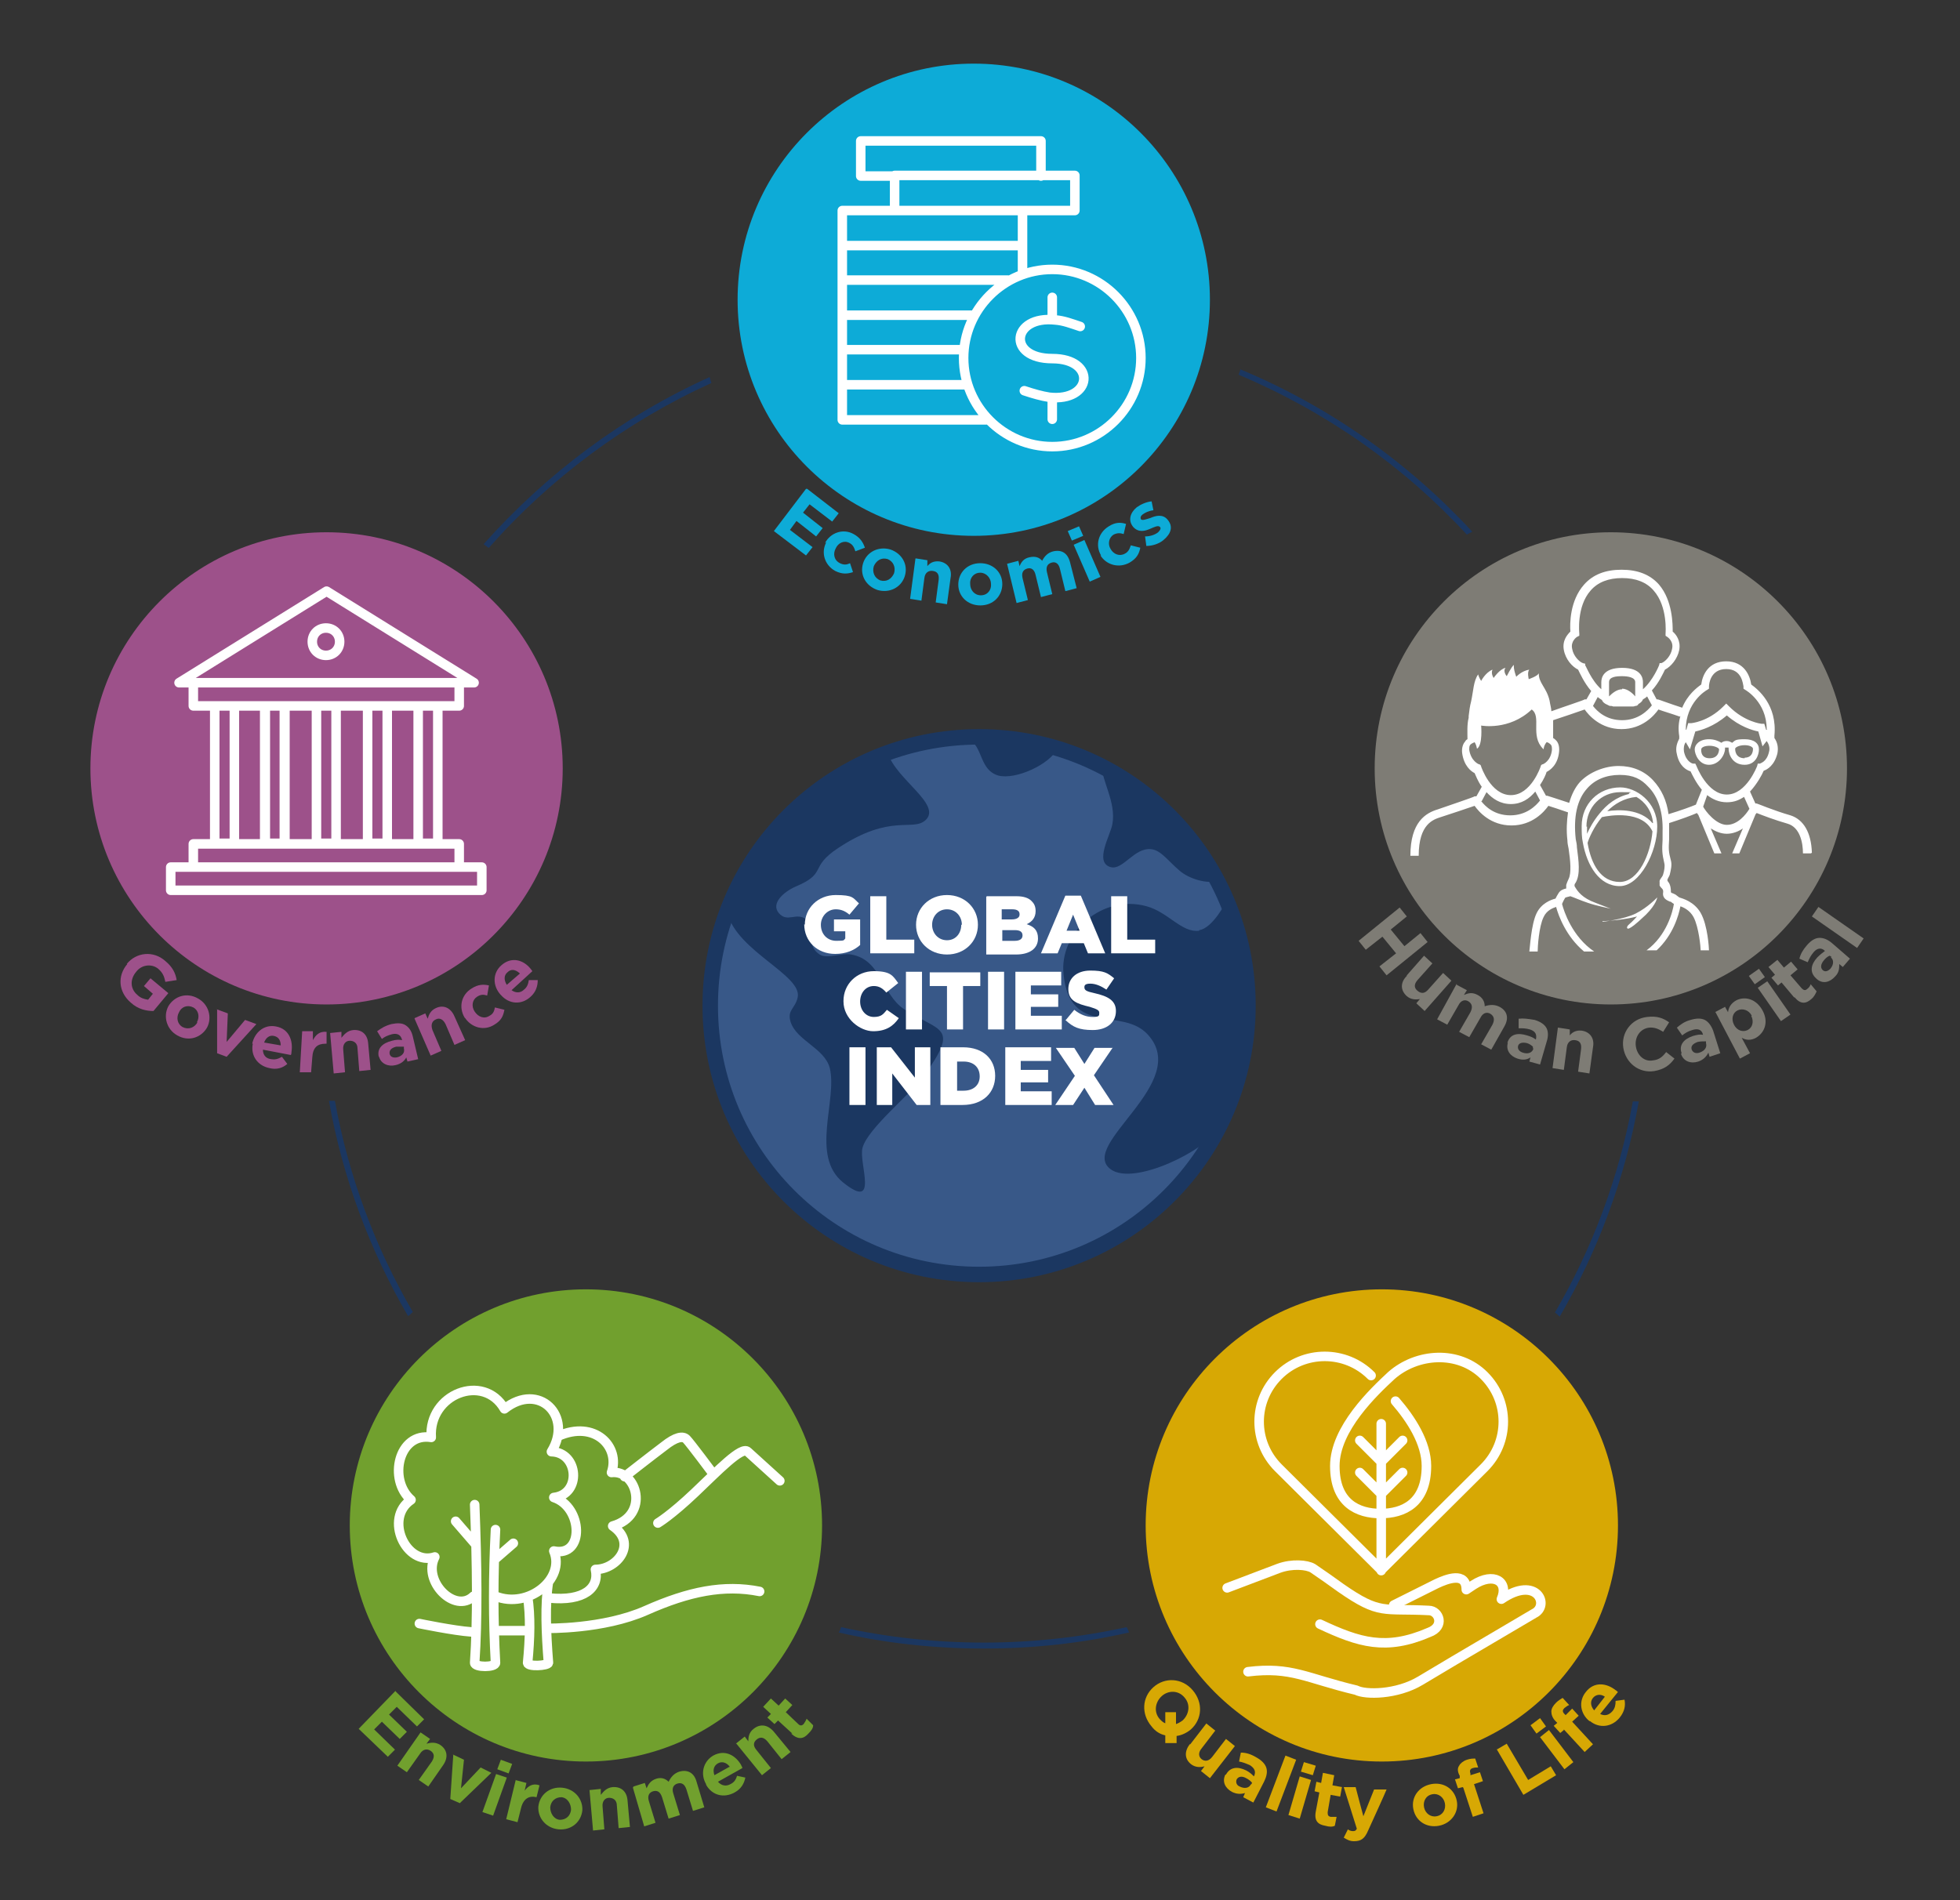 <?xml version="1.0" encoding="UTF-8"?>
<svg id="Layer_1" data-name="Layer 1" xmlns="http://www.w3.org/2000/svg" version="1.1" viewBox="0 0 329.5 319.5">
  <rect x="0" y="0" width="329.5" height="319.5" fill="#333333" stroke="none"/>
  <defs>
    <style>
      .cls-1 {
        fill: #9d518a;
      }

      .cls-1, .cls-2, .cls-3, .cls-4, .cls-5, .cls-6, .cls-7, .cls-8 {
        stroke-width: 0px;
      }

      .cls-2 {
        fill: #0dabd7;
      }

      .cls-3 {
        fill: #71a02e;
      }

      .cls-4 {
        fill: #d7a804;
      }

      .cls-5 {
        fill: #385888;
      }

      .cls-9 {
        stroke: #fff;
        stroke-linecap: round;
        stroke-linejoin: round;
        stroke-width: 1.6px;
      }

      .cls-9, .cls-10 {
        fill: none;
      }

      .cls-10 {
        stroke: #1b3761;
        stroke-miterlimit: 10;
        stroke-width: 2.6px;
      }

      .cls-6 {
        fill: #1b3761;
      }

      .cls-7 {
        fill: #7e7c75;
      }

      .cls-8 {
        fill: #fff;
      }
    </style>
  </defs>
  <path class="cls-5" d="M209.8,169.1c0,24.9-20.2,45.2-45.2,45.2s-45.2-20.2-45.2-45.2,20.2-45.2,45.2-45.2,45.2,20.2,45.2,45.2"/>
  <path class="cls-10" d="M209.8,169.1c0,24.9-20.2,45.2-45.2,45.2s-45.2-20.2-45.2-45.2,20.2-45.2,45.2-45.2,45.2,20.2,45.2,45.2Z"/>
  <path class="cls-6" d="M164.8,123.9c-1,0-2,0-3,.1,3.7.5,2.4,5.3,6,6.4,2.9.8,8.8-1.9,10-4.6-4.1-1.2-8.5-1.9-13-1.9"/>
  <path class="cls-6" d="M185.3,128.9c-.2,2.2,2.4,6,1.7,9.7-.3,1.8-3.1,6.4-.3,7.2,2.1.6,4-3.4,6.9-3,1.6.2,2.8,2,4.7,3.6,1.6,1.4,4.7,2.3,6.5,1.7-4.2-8.3-11.1-15.1-19.5-19.3"/>
  <path class="cls-6" d="M201.6,156.5c-2.9.4-5.2-3.1-8.8-4.1-7.4-2.1-14.8,4.3-14,11.5,1.1,10.4,9.8,5.4,14.1,10,7.6,8.1-11.7,18.6-6.2,22.7,3.9,2.9,16-3.2,18-6.7,3.2-6.2,5.1-13.3,5.1-20.8s-1.3-12.2-3.6-17.6h0s-2.3,4.6-4.6,4.9"/>
  <path class="cls-6" d="M122.3,153.6h0c1.7,6.4,12.6,10.4,11.8,14.1-.4,1.9-1.8,2.1-1.2,4.1,1,3.2,5.7,4.4,6.6,7.8,1.3,5.4-3.3,14.7,2.2,19.2,6.2,5,2.6-3.3,3.3-5.8.9-3.3,8.1-9,10.4-12.2,6-8.4,2.6-7.2-3.4-11.1-3.8-2.5-3.8-8.3-8.9-9.2-1.6-.3-4.1.8-5.3,0-2.6-1.7-.5-4.5-2.1-5.8-1.8-1.5-3.3.6-4.8-1.2-1.3-1.6.8-3.5,2.8-4.4,5.5-2.3,2.2-3.2,7.2-6.5,8.9-5.9,12.5-2.7,14.7-4.7,2.8-2.6-5-6.9-6.3-11.2-12.5,4.5-22.5,14.4-27.1,27"/>
  <g>
    <path class="cls-8" d="M135.3,155.5h0c0-2.8,2.2-5,5.2-5s2.9.5,3.9,1.4l-1.6,1.9c-.7-.6-1.4-.9-2.3-.9-1.4,0-2.5,1.2-2.5,2.6h0c0,1.6,1.1,2.7,2.6,2.7s1.2-.1,1.5-.4v-1.2h-1.9v-2h4.4v4.3c-1,.9-2.4,1.5-4.2,1.5-3,0-5.2-2.1-5.2-5Z"/>
    <path class="cls-8" d="M146.3,150.7h2.7v7.3h4.7v2.3h-7.4v-9.7Z"/>
    <path class="cls-8" d="M154,155.5h0c0-2.8,2.2-5,5.2-5s5.2,2.2,5.2,5h0c0,2.8-2.2,5-5.2,5s-5.2-2.2-5.2-5ZM161.7,155.5h0c0-1.4-1-2.6-2.5-2.6s-2.5,1.2-2.5,2.6h0c0,1.4,1,2.6,2.5,2.6s2.4-1.2,2.4-2.6Z"/>
    <path class="cls-8" d="M165.9,150.7h5c1.2,0,2.1.3,2.6.9.4.4.6.9.6,1.6h0c0,1.1-.6,1.8-1.5,2.2,1.2.4,1.9,1,1.9,2.4h0c0,1.7-1.4,2.7-3.7,2.7h-5v-9.7ZM171.4,153.7c0-.5-.4-.8-1.2-.8h-1.8v1.7h1.7c.8,0,1.3-.3,1.3-.8h0ZM170.5,156.4h-2v1.8h2.1c.8,0,1.3-.3,1.3-.9h0c0-.6-.4-.9-1.3-.9Z"/>
    <path class="cls-8" d="M179.1,150.6h2.6l4.1,9.7h-2.9l-.7-1.7h-3.7l-.7,1.7h-2.8l4.1-9.7ZM181.5,156.5l-1.1-2.7-1.1,2.7h2.2Z"/>
    <path class="cls-8" d="M186.8,150.7h2.7v7.3h4.7v2.3h-7.4v-9.7Z"/>
  </g>
  <g>
    <path class="cls-8" d="M141.8,168.3h0c0-2.8,2.2-5,5.1-5s3.2.8,4.1,2l-2,1.6c-.6-.7-1.2-1.1-2.1-1.1-1.4,0-2.3,1.2-2.3,2.6h0c0,1.5,1,2.6,2.3,2.6s1.6-.5,2.2-1.2l2,1.4c-.9,1.3-2.1,2.2-4.3,2.2s-5-2.1-5-5Z"/>
    <path class="cls-8" d="M152.3,163.4h2.7v9.7h-2.7v-9.7Z"/>
    <path class="cls-8" d="M159.2,165.8h-2.9v-2.3h8.5v2.3h-2.9v7.3h-2.7v-7.3Z"/>
    <path class="cls-8" d="M166.1,163.4h2.7v9.7h-2.7v-9.7Z"/>
    <path class="cls-8" d="M170.6,163.4h7.8v2.3h-5.1v1.5h4.6v2.1h-4.6v1.5h5.2v2.3h-7.8v-9.7Z"/>
    <path class="cls-8" d="M179.1,171.6l1.5-1.8c1,.8,2,1.2,3.1,1.2s1.1-.2,1.1-.7h0c0-.4-.3-.6-1.6-1-2.1-.5-3.6-1-3.6-3h0c0-1.8,1.4-3.1,3.7-3.1s2.9.4,4,1.3l-1.3,1.9c-.9-.6-1.8-1-2.7-1s-1,.3-1,.6h0c0,.5.3.7,1.7,1,2.2.5,3.6,1.2,3.6,3h0c0,2-1.6,3.2-3.9,3.2s-3.3-.5-4.5-1.6Z"/>
  </g>
  <g>
    <path class="cls-8" d="M142.8,176.1h2.7v9.7h-2.7v-9.7Z"/>
    <path class="cls-8" d="M147.3,176.1h2.5l4,5.1v-5.1h2.6v9.7h-2.3l-4.1-5.3v5.3h-2.6v-9.7Z"/>
    <path class="cls-8" d="M158.2,176.1h3.7c3.4,0,5.4,2,5.4,4.8h0c0,2.8-2,4.9-5.5,4.9h-3.7v-9.7ZM160.9,178.5v4.9h1.1c1.6,0,2.7-.9,2.7-2.4h0c0-1.6-1.1-2.5-2.7-2.5h-1.1Z"/>
    <path class="cls-8" d="M168.9,176.1h7.8v2.3h-5.1v1.5h4.6v2.1h-4.6v1.5h5.2v2.3h-7.8v-9.7Z"/>
    <path class="cls-8" d="M187.1,176.1l-3.2,4.7,3.3,5h-3.1l-1.8-2.9-1.9,2.9h-3l3.3-4.9-3.2-4.7h3.1l1.7,2.7,1.7-2.7h3Z"/>
  </g>
  <path class="cls-3" d="M98.5,296.2c21.9,0,39.7-17.8,39.7-39.7s-17.8-39.7-39.7-39.7-39.7,17.8-39.7,39.7,17.8,39.7,39.7,39.7"/>
  <path class="cls-9" d="M91.9,273.8s9.5.2,16.7-3c7.2-3.2,13.1-4.4,19.1-3.2M83.2,274.2h5.4M70.5,273s5.8,1.2,8.7,1.4M131.1,249s-4.4-4-5.4-4.9c-1-1-5,3.2-8.9,6.9-4,3.8-6.2,5.1-6.2,5.1M105,248.3s4.6-3.6,6.6-5.1c2-1.6,3.2-1.8,3.8-1.2.6.6,4.4,5.7,4.4,5.7M93.8,241.5c6.2-2.8,10.5,1.8,9,6.1,4.3-.5,6.5,7.2.2,9,4.2,2.9.8,7.3-2.9,7.3.7,3.1-1.9,5.4-7.8,4.8M83.3,268.4c5.5,2.2,11.8-2.9,9.8-7.6,5.2,1.1,4.9-7.4,0-9,4.7-.5,4.2-7.6-.4-7.7,3.7-6-2.1-11.8-7.9-7.2-3.5-6.1-12.8-2.5-12.3,4.8-5.5-.9-7.3,7.1-3.4,10.5-4.6,3.1-.8,11.2,4,9.6-2.1,4.1,3.4,9.6,6.5,6.6M83.3,262.1l3-2.6M79.8,259.5l-3.2-3.7M88.7,268.5c.5,3.2.4,7,0,11.1,0,.7,3.4.5,3.5,0-.4-5.1-.6-9.8,0-13.6M79.8,253c.4,10.1.5,19.3,0,26.6,0,.8,3.5.8,3.5,0-.4-7.2-.4-14.7,0-22.4"/>
  <path class="cls-3" d="M66.5,284.4l4.8,4.7-1.2,1.2-3.4-3.3-1.3,1.3,3,2.9-1.2,1.2-3-2.9-1.3,1.3,3.5,3.4-1.2,1.2-4.9-4.7,6.2-6.4Z"/>
  <path class="cls-3" d="M70.7,291.3l1.6,1.1-.6.8c.7-.2,1.5-.3,2.3.2,1.2.8,1.4,2.1.5,3.4l-2.5,3.6-1.6-1.1,2.2-3.1c.5-.8.4-1.4-.2-1.8-.6-.4-1.3-.3-1.8.5l-2.2,3.1-1.6-1.1,3.9-5.6Z"/>
  <path class="cls-3" d="M76.1,295l1.9.9-.5,4.8,3.3-3.5,1.8.9-5.3,5.1-1.6-.7.5-7.4Z"/>
  <path class="cls-3" d="M83.4,298.3l1.8.6-2.3,6.4-1.8-.6,2.3-6.4ZM84.2,295.9l1.9.7-.6,1.6-1.9-.7.6-1.6Z"/>
  <path class="cls-3" d="M86.6,299.3l1.9.5-.3,1.3c.6-.8,1.4-1.3,2.5-.9l-.5,2h0c-1.2-.3-2.2.2-2.6,1.8l-.6,2.4-1.9-.5,1.6-6.6Z"/>
  <path class="cls-3" d="M90.5,303.8h0c.2-2,1.9-3.4,4-3.2,2.1.2,3.5,1.9,3.4,3.8h0c-.2,2-1.9,3.4-4,3.2-2.1-.2-3.5-1.9-3.4-3.8ZM96,304.3h0c0-1-.6-2-1.6-2.1-1.1,0-1.8.7-1.9,1.7h0c0,1,.6,2,1.6,2.1,1.1,0,1.8-.7,1.9-1.7Z"/>
  <path class="cls-3" d="M99.1,301l1.9-.2v1c.5-.6,1-1.2,2-1.3,1.5-.1,2.4.8,2.5,2.3l.4,4.4-1.9.2-.3-3.8c0-.9-.6-1.3-1.3-1.3-.7,0-1.2.6-1.1,1.5l.3,3.8-1.9.2-.6-6.8Z"/>
  <path class="cls-3" d="M106.5,300.4l1.9-.6.3.9c.3-.7.7-1.3,1.6-1.6.9-.3,1.6,0,2.1.5.4-.8.9-1.4,1.8-1.7,1.4-.4,2.5.2,2.9,1.7l1.3,4.3-1.9.6-1.1-3.6c-.3-.9-.8-1.2-1.5-1s-1,.8-.7,1.7l1.1,3.6-1.9.6-1.1-3.6c-.3-.9-.8-1.2-1.5-1s-1,.8-.7,1.7l1.1,3.6-1.9.6-1.9-6.5Z"/>
  <path class="cls-3" d="M118.7,300h0c-1-1.7-.5-3.8,1.2-4.8,2-1.1,3.8,0,4.7,1.6,0,.1.2.3.2.5l-4.1,2.3c.6.7,1.4.8,2.1.4.6-.3.9-.7,1.1-1.4l1.4.3c-.2,1-.7,1.9-1.8,2.5-1.8,1-3.8.5-4.8-1.3ZM122.7,297.1c-.5-.7-1.3-1-2-.6-.7.4-.9,1.1-.6,2l2.5-1.4Z"/>
  <path class="cls-3" d="M123.7,293.2l1.5-1.2.6.8c0-.7.1-1.5.9-2.1,1.1-.9,2.4-.7,3.4.5l2.8,3.4-1.5,1.2-2.4-3c-.6-.7-1.2-.8-1.8-.3s-.6,1.1,0,1.8l2.4,3-1.5,1.2-4.3-5.3Z"/>
  <path class="cls-3" d="M133.2,291.5l-2.4-2.2-.6.6-1.2-1.1.6-.6-1.3-1.2,1.3-1.4,1.3,1.2,1.1-1.2,1.2,1.1-1.1,1.2,2.1,2c.3.3.6.3.9,0,.2-.3.4-.6.5-.9l1.1,1.1c0,.5-.3.9-.8,1.4-.8.9-1.7,1.1-2.9,0Z"/>
  <path class="cls-4" d="M232.3,296.2c21.9,0,39.7-17.8,39.7-39.7s-17.8-39.7-39.7-39.7-39.7,17.8-39.7,39.7,17.8,39.7,39.7,39.7"/>
  <path class="cls-9" d="M234.3,269.9l7.2-3.6c1.7-.8,5-2.1,5,1l1.2-.8c3.4-2.2,6-.6,4.7,2.4,6-4.1,8.2,1.1,5.5,2.4l-13.4,7.9-5.7,3.4c-4,2.4-9.3,2.4-10.8,1.6-8.4-2-10.9-4-18.2-3.1"/>
  <path class="cls-9" d="M206.3,267l8.7-3.3c2.2-.8,4.7-.6,5.7,0,1.6,1.1,3.2,2.2,4.7,3.3,6.6,4.6,7.1,3.4,14.8,3.8,1.7,0,2.8,2.7,0,3.7-7.2,3.1-11.7,1.7-18.3-1.4"/>
  <path class="cls-9" d="M232.2,239.4v24.7M234.6,235.6c2.6,3,5.2,7,5.2,10.9,0,6.3-3.9,8-7.7,8M232.2,264l17.3-17.2c4.3-4.3,4.3-11.2,0-15.5-4.3-4.3-11.3-3.8-15.6,0-2.9,2.7-9.5,8.9-9.5,15.2s3.9,8,7.7,8M230.5,231.3c-4.3-4.3-11.3-4.3-15.6,0-4.3,4.3-4.3,11.2,0,15.5l17.3,17.2M235.8,247.6l-3.6,3.6-3.6-3.6M235.8,242.2l-3.6,3.6-3.6-3.6"/>
  <path class="cls-4" d="M195.9,293.1v-1.3c-.9-.2-1.7-.7-2.3-1.5-1.8-2.1-1.6-4.9.3-6.6h0c1.9-1.7,4.8-1.6,6.6.5,1.8,2.1,1.6,4.9-.3,6.6h0c-.7.6-1.6,1-2.4,1.1v1.2s-1.8,0-1.8,0ZM195.9,289.8v-1.9s1.8,0,1.8,0v2c.3-.1.7-.3,1.1-.6h0c1.1-1,1.4-2.7.3-3.9-1-1.2-2.7-1.2-3.8-.2h0c-1.1,1-1.4,2.7-.3,3.9.3.3.6.6,1,.7Z"/>
  <path class="cls-4" d="M200.1,293.3l2.7-3.5,1.5,1.2-2.3,3c-.6.7-.5,1.4,0,1.8s1.2.4,1.8-.4l2.3-3,1.5,1.2-4.2,5.4-1.5-1.2.6-.8c-.7.2-1.5.2-2.2-.3-1.2-.9-1.2-2.2-.3-3.4Z"/>
  <path class="cls-4" d="M206.1,298.4h0c.7-1.3,2-1.4,3.4-.7.6.3,1,.7,1.3,1h0c.4-.8.1-1.4-.7-1.9-.7-.3-1.2-.5-1.8-.6l.3-1.5c.8,0,1.6.2,2.6.8.9.5,1.5,1.1,1.7,1.8.2.7,0,1.5-.4,2.3l-1.8,3.5-1.7-.9.3-.7c-.7.2-1.4.2-2.2-.2-1.1-.6-1.7-1.7-1.1-2.9ZM210.3,300.1l.2-.3c-.2-.3-.6-.6-1-.8-.7-.4-1.3-.3-1.6.2h0c-.2.5,0,1,.5,1.2.8.4,1.6.3,1.9-.4Z"/>
  <path class="cls-4" d="M216.1,295.2l1.8.7-3.3,8.7-1.8-.7,3.3-8.7Z"/>
  <path class="cls-4" d="M218.5,298.7l1.9.6-1.9,6.5-1.9-.6,1.9-6.5ZM219.2,296.3l2,.6-.5,1.6-2-.6.5-1.6Z"/>
  <path class="cls-4" d="M221.2,304.6l.6-3.2-.8-.2.3-1.6.8.2.3-1.7,1.9.4-.3,1.7,1.6.3-.3,1.6-1.6-.3-.5,2.9c0,.4,0,.7.5.8.3,0,.7,0,1,0l-.3,1.5c-.4.2-.9.2-1.6,0-1.2-.2-1.9-.8-1.6-2.4Z"/>
  <path class="cls-4" d="M231.1,300.9h2c0,.1-3.1,6.9-3.1,6.9-.6,1.4-1.2,1.8-2.4,1.8-.7,0-1.2-.3-1.7-.6l.7-1.4c.2.2.6.3.8.3.3,0,.5,0,.7-.4l-2.2-7h2c0,.1,1.3,4.9,1.3,4.9l1.8-4.5Z"/>
  <path class="cls-4" d="M237.6,304.2h0c-.4-2,.9-3.8,3-4.2,2.1-.4,3.9.8,4.3,2.8h0c.4,1.9-.9,3.8-3,4.2-2.1.4-3.9-.8-4.3-2.8ZM242.9,303.2h0c-.2-1-1.1-1.7-2.1-1.5-1.1.2-1.6,1.2-1.4,2.2h0c.2,1,1.1,1.7,2.1,1.5,1.1-.2,1.6-1.2,1.4-2.2Z"/>
  <path class="cls-4" d="M245.9,300.5l-.8.2-.5-1.5.8-.2v-.4c-.4-.7-.4-1.3-.1-1.7.2-.4.7-.8,1.3-1,.6-.2,1-.2,1.4-.2l.5,1.5c-.3,0-.6,0-.9.1-.4.1-.6.4-.4.9v.3c0,0,1.6-.5,1.6-.5l.5,1.5-1.5.5,1.6,4.9-1.8.6-1.6-4.9Z"/>
  <path class="cls-4" d="M251.6,294.2l1.7-1,3.6,6.1,3.8-2.3.9,1.5-5.5,3.3-4.5-7.7Z"/>
  <path class="cls-4" d="M257.3,290.1l1.6-1.2,1,1.4-1.6,1.2-1-1.4ZM258.9,292.1l1.5-1.2,4.1,5.4-1.5,1.2-4.1-5.4Z"/>
  <path class="cls-4" d="M262.9,290.9l-.6.5-1.1-1.2.6-.5-.3-.3c-.5-.5-.7-1.1-.7-1.6,0-.5.3-1,.8-1.5.4-.4.8-.6,1.1-.8l1.1,1.2c-.3.1-.5.3-.8.5-.3.3-.4.6,0,1l.2.2,1.1-1.1,1.1,1.2-1.1,1,3.5,3.8-1.4,1.3-3.5-3.8Z"/>
  <path class="cls-4" d="M267.2,289.4h0c-1.5-1.2-1.9-3.3-.6-4.9,1.4-1.8,3.5-1.5,5-.3.1,0,.2.2.4.3l-3,3.7c.8.4,1.5.2,2.1-.5.4-.5.5-1,.5-1.7l1.5-.2c.2,1,0,2-.8,3-1.3,1.6-3.4,1.9-5,.6ZM269.8,285.3c-.7-.5-1.5-.4-2,.2-.5.6-.4,1.4.2,2.1l1.8-2.3Z"/>
  <path class="cls-7" d="M270.8,168.9c21.9,0,39.7-17.8,39.7-39.7s-17.8-39.7-39.7-39.7-39.7,17.8-39.7,39.7,17.8,39.7,39.7,39.7"/>
  <path class="cls-8" d="M269.4,154.9c3.8-.2,5.8-.8,5.8-.8,0,0-.7.8-1.3,1.3-.6.5-.4.9,0,.7.4-.2.9-.5,2.8-2.3,1.8-1.8,1.9-2.9,1.9-2.9,0,0-1.6,1.7-3.6,2.7-2,1-5.6,1.4-5.6,1.4M266.7,139c0-3.3,2.5-5.8,5.7-5.8s1,0,1.5.3c-2.2.5-3.8,1.8-5,3.3,0,0,0,0,0,0h0c-1,1.2-1.7,2.5-2.1,3.4,0-.4,0-.8,0-1.2M266.9,141.7c.2-.7,1-2.6,2.4-4.3,1.3-.3,6.8-1.2,8.5,2.4-.3,3.7-2.3,8.5-5.5,8.5s-4.8-3-5.4-6.5M277.8,138.4c-2-2.4-5.7-2.3-7.6-2,1.2-1.2,2.8-2.2,4.9-2.4h0c1.4.8,2.6,2.3,2.8,4.4M265.9,139c0,.9,0,1.8.2,2.7,0,0,0,0,0,0h0c.7,3.9,2.8,7.3,6.2,7.3s6.3-5.8,6.3-10-3.6-6.6-6.2-6.6c-3.7,0-6.5,2.8-6.5,6.5M293.3,127.5c-1.6,0-1.6-1.4-1.6-1.6s.6-.6,1.6-.6,1.4.4,1.4.6,0,1.5-1.4,1.5M289,125.9c0,.2,0,1.6-1.6,1.6s-1.4-1.5-1.4-1.5c0-.3.5-.6,1.4-.6s1.6.4,1.6.6M293.3,128.6c1.8,0,2.4-1.6,2.4-2.6s-.8-1.7-2.4-1.7-1.6.2-2.1.6c-.2-.1-.5-.3-.9-.3s-.7.1-.9.3c-.5-.3-1.2-.6-2.1-.6-1.6,0-2.4.9-2.4,1.7s.7,2.6,2.4,2.6,2.7-1.7,2.7-2.7,0-.1,0-.2c0,0,.2,0,.3,0s.2,0,.3,0c0,0,0,.1,0,.2,0,.9.6,2.7,2.7,2.7M290.3,133.6c-3.3,0-5.1-4.8-5.1-4.8l-.2-.4h-.4c0,0-1.1-.2-1.5-2-.1-.6,0-1.2.3-1.6l.7,1.2.9-3c.9-.2,3.1-.8,5.3-2.7,2.2,1.9,4.3,2.5,5.3,2.7l.7,2.5.7-.9c.3.4.6,1.1.4,1.8-.4,1.8-1.5,1.9-1.5,2h-.4s-.1.4-.1.4c0,0-1.8,4.8-5.1,4.8M297.1,122.7c0,0-.1,0-.2,0l-.3-1h-.5s-2.8-.3-5.4-2.9l-.5-.5-.5.5c-2.6,2.6-5.4,2.8-5.4,2.8h-.5s-.3,1.1-.3,1.1c0,0,0,0-.1,0,0-4.6,3.4-6.6,3.6-6.7l.3-.2v-.4c0-.3.2-2.9,2.9-2.9s2.8,2.6,2.9,2.9v.4s.3.2.3.2c0,0,3.6,2,3.6,6.6M282.5,120.4c-.3,1-.4,2.1-.2,3.4v.4c-.3.6-.7,1.5-.4,2.6.4,2,1.6,2.7,2.3,2.9.3.6.9,1.9,1.9,3.1l-1,2.5c-.7.3-2.6,1-4.6,1.6-.3-2.3-1.2-4.2-2.6-5.7-1.5-1.6-3.5-2.4-5.8-2.4s-4.9,1-6.5,2.7c-.8.9-1.4,2.1-1.8,3.5-1.8-.6-3.7-1.2-3.7-1.2h-.2c0,0-1-1.8-1-1.8.6-.9,1-1.8,1.1-2.2.6-.3,1.9-1.2,2.1-3.4.1-1-.2-1.6-.5-1.9-.2-.2-.3-.3-.5-.4,0-.5,0-1.3,0-1.9,0-.3,0-.6,0-1.1,1.5-.5,4.2-1.4,5.3-1.8.7,1,2.7,3.3,6.2,3.3s5.5-2.3,6.2-3.3c.8.3,2.2.7,3.6,1.2M272.7,115.9c-.9,0-1.7.7-2.2,1.2v-2.4c0-.9,1.2-1,2.2-1s2.2.2,2.2,1v2.4c-.4-.5-1.3-1.3-2.2-1.3M275.4,118.4h0c.4-.2.7-.5.8-.8.2-.1.5-.3.7-.5l.8,1.5c-.7.9-2.3,2.5-5,2.5s-4.2-1.5-4.9-2.4l.8-1.5c.2.2.4.3.7.5.1.3.4.6.9.8h0s.4.2.4.2c0,0,0,0,.1,0,.1,0,.3,0,.5.1.1,0,.2,0,.4,0,.1,0,.2,0,.4,0,.3,0,.6,0,.8,0s.5,0,.8,0c.1,0,.2,0,.4,0,.1,0,.2,0,.4,0,.2,0,.3,0,.5-.1,0,0,0,0,.1,0h0c.1,0,.3-.1.4-.2h0ZM276.2,115.9v-1.2c0-.7-.3-2.4-3.5-2.4s-3.5,1.7-3.5,2.4v1.2c-1.7-1.5-2.6-4-2.7-4v-.3c-.1,0-.4-.1-.4-.1-.6-.2-1.6-1.2-1.8-2.4-.3-1.3.8-2,.8-2l.4-.2v-.4c0,0-.5-4.5,1.9-7.2,1.2-1.4,3-2.1,5.3-2.1s4.1.7,5.3,2.1c2.4,2.7,2,7.2,2,7.2v.4s.3.2.3.2c0,0,1.1.7.8,2-.2,1.2-1.2,2.2-1.8,2.4h-.3c0,.1-.1.4-.1.4,0,0-1,2.5-2.7,4M259.5,126s0-.6.5-1.2c.2,0,.5.2.7.4.2.2.2.5.2.9-.2,1.9-1.5,2.4-1.5,2.4-.2,0-.4.2-.4.4,0,0-1.6,4.8-5,4.8s-5-4.8-5-4.8c0-.2-.2-.4-.4-.4,0,0-1.3-.5-1.6-2.4,0-.4,0-.7.2-.9.2-.2.5-.3.7-.4,0,0,0,0,0,0,.2.3.3.6.4,1.1,1-.6.7-3.9.7-3.9,0,0,4.7.9,8.5-2.7,1.7,1.2-.3,4.4,1.9,6.6M249.1,134.7l.8-1.5c1,1.1,2.3,2,4.1,2s3.1-.9,4.1-2.1l.8,1.5c-.7.9-2.3,2.5-5,2.5s-4.2-1.5-4.9-2.4M286.3,135.7l.7-2c.9.7,2,1.2,3.3,1.2s2.1-.4,2.9-.9l.9,2c-.6,1-2,2.7-3.8,2.7s-3.6-2.3-4-3.1M304.6,143.4c-.1-3.4-1.4-5.6-3.6-6.3-2.8-.8-5.6-2-5.7-2h-.2c0,0-.9-2-.9-2,1.2-1.3,2-2.8,2.3-3.5.6-.2,1.8-.9,2.3-2.9.2-1,0-1.9-.5-2.6v-.4c.5-5.2-2.8-7.8-3.9-8.6-.2-1.5-1.2-3.9-4.2-3.9s-4,2.3-4.2,3.9c-.7.5-2.3,1.7-3.2,3.9-1.9-.6-4-1.4-4.1-1.4h-.2c0,0-.8-1.5-.8-1.5,1.2-1.3,1.9-2.9,2.2-3.5,1-.5,2.1-1.8,2.4-3.3.3-1.6-.6-2.7-1.1-3.1,0-1.2,0-5.2-2.3-7.9-1.5-1.7-3.6-2.5-6.3-2.5s-4.8.8-6.3,2.5c-2.4,2.7-2.4,6.6-2.3,7.9-.5.5-1.4,1.5-1.1,3.1.3,1.6,1.4,2.8,2.4,3.3.3.6,1,2.2,2.2,3.6l-.8,1.4h-.3c0,.1-3.7,1.3-5.6,2,0-.5-.2-1.1-.3-1.8-.5-2.2-1.9-3-1.8-4.6-.2.5-1.7,1-1.7,1,0,0-.3-1.2.1-1.6-1.3.2-2.2,1.2-2.2,1.2,0,0-.5-1.3-.4-2-.4.3-1.2,1.9-1.2,1.9,0,0-.7-.8-.2-1.4-1,.2-2,1.7-2,1.7,0,0-.5-.7-.2-1.4-1.2.5-1.9,1.9-1.9,1.9,0,0-.4-.6-.5-1.1-.8,1.1-.8,2.8-1.2,4.6-.2.7-.3,1.6-.4,2.4,0,0,0,.2,0,.3-.3,1.1-.2,2.7-.2,3.6-.2.1-.3.2-.4.4-.3.3-.6,1-.5,1.9.3,2.2,1.5,3.1,2.1,3.4.2.4.5,1.3,1.2,2.3l-.9,1.6h-.3c0,.1-4.5,1.6-6.2,2.2-2,.6-4.6,2.1-4.6,7.8h1.4c0-5.4,2.5-6.1,3.7-6.5,1.3-.4,4.5-1.5,5.7-1.9.7,1,2.7,3.3,6.2,3.3s5.5-2.3,6.2-3.3c.7.2,2.1.7,3.3,1.1-.2,1.4-.3,3-.1,4.7,0,.5.1.9.2,1.4.3,2,.5,4.1,0,5.1-.2.4-.3.7-.4,1h0c0,.2,0,.4,0,.6-.5.1-1,.3-1.3.8-.2.3-.4.7-.5.9-.8.2-2.4.8-3.2,2.5-.9,1.9-1.1,5.8-1.2,6.4h1.4c0-.7.2-4.2,1-5.8.5-1.1,1.5-1.5,2.1-1.7.4,1.5,1.7,5,4.7,7.5h1.7c-3.7-2.5-5.1-6.8-5.4-8h0s.2-.5.5-1c0-.1.5-.2.9-.3.6.2,1.7.7,2.9,1.1,1.4.5,3.9,1,3.9,1,0,0-.3-.1-2.6-1-2.2-.8-3-1.9-3.5-2.8,0,0,0-.1,0-.2h0c0-.1.1-.3.2-.4.8-1.4.5-3.6.2-5.9,0-.5-.1-.9-.2-1.4-.4-3.7.2-6.6,1.9-8.5,1.3-1.5,3.2-2.3,5.5-2.3s3.6.7,4.8,2c1.7,1.7,2.5,4.4,2.4,7.5,0,.6,0,1,0,1.4-.1,1.7-.1,2.3.3,4,.1.4,0,1.2-.2,1.8-.1.5-.7.9-.6,1.3,0,.5,0,.3,0,.5,0,0,0,.1,0,.1.1.2.2.3.3.4.3.3.3.4.3.7-.2,1.1.7,1.4,1.1,1.6.2,0,.3.1.4.2l.3.2c-.2,1.3-1.2,5.3-4.6,7.8h1.7c2.8-2.6,3.7-5.9,4-7.4.6.2,1.6.7,2.2,1.8.9,1.7,1.2,5.1,1.2,5.6h1.4c0-.3-.2-4.2-1.4-6.3-1.1-1.9-3-2.4-3.6-2.6l-.4-.3c-.2-.2-.5-.3-.7-.4-.1,0-.3-.1-.3-.2,0-.7-.1-1.1-.3-1.5-.1-.1-.3-.4-.3-.5,0-.2.3-.6.4-.9.2-.8.4-1.7.2-2.4-.4-1.5-.4-1.9-.3-3.6,0-.4,0-.9,0-1.4,0-.5,0-.9,0-1.3,1.9-.6,3.8-1.3,4.7-1.7,0,.1.1.2.2.3l2.7,6.5h1.2l-1.8-4.2c.8.5,1.7.9,2.7.9s2-.4,2.7-.9l-1.8,4.2h1.2l2.7-6.5c0-.1.2-.2.2-.3,1,.4,3.1,1.2,5.2,1.8,2.1.6,2.6,3.2,2.6,5h1.3Z"/>
  <path class="cls-7" d="M235.3,152.6l1.2,1.5-2.7,2.2,2.3,2.8,2.7-2.2,1.2,1.5-6.9,5.6-1.2-1.5,2.8-2.2-2.3-2.8-2.8,2.2-1.2-1.5,6.9-5.6Z"/>
  <path class="cls-7" d="M236.5,164l2.9-3.3,1.4,1.3-2.5,2.8c-.6.7-.6,1.3,0,1.8.6.5,1.2.5,1.8-.2l2.5-2.8,1.4,1.3-4.5,5.1-1.4-1.3.6-.7c-.7.1-1.5.1-2.2-.5-1.1-1-1.1-2.3,0-3.4Z"/>
  <path class="cls-7" d="M244.9,165.6l1.7.9-.5.8c.7-.3,1.4-.5,2.3,0,.8.4,1.2,1.1,1.2,1.9.9-.3,1.7-.3,2.5.1,1.3.7,1.6,1.9.8,3.3l-2.2,3.9-1.7-.9,1.9-3.3c.4-.8.3-1.4-.3-1.8s-1.3-.2-1.7.6l-1.9,3.3-1.7-.9,1.9-3.3c.4-.8.3-1.4-.3-1.8-.6-.4-1.3-.2-1.7.6l-1.9,3.3-1.7-.9,3.3-6Z"/>
  <path class="cls-7" d="M253.4,175.4h0c.4-1.5,1.7-1.8,3.3-1.3.7.2,1.1.4,1.5.7h0c.2-.9-.1-1.4-1-1.7-.7-.2-1.2-.2-1.9-.2v-1.6c.8-.1,1.5,0,2.7.2,1,.3,1.7.8,2,1.4.3.6.3,1.4,0,2.3l-1.1,3.8-1.8-.5.2-.7c-.6.4-1.3.5-2.2.2-1.2-.4-2-1.4-1.6-2.7ZM257.7,176.3v-.3c-.2-.2-.6-.5-1-.6-.8-.2-1.4,0-1.5.5h0c-.1.5.2.9.8,1.1.9.3,1.6,0,1.8-.7Z"/>
  <path class="cls-7" d="M262,172.8l1.9.3v1c.4-.5,1-.9,2-.8,1.4.2,2.2,1.3,1.9,2.8l-.6,4.4-1.9-.3.5-3.8c.1-.9-.2-1.4-1-1.5-.7-.1-1.3.3-1.4,1.2l-.5,3.8-1.9-.3.9-6.8Z"/>
  <path class="cls-7" d="M272.9,176.2h0c-.4-2.5,1.3-4.9,4-5.2,1.7-.2,2.7.2,3.7.9l-1,1.6c-.8-.5-1.5-.8-2.4-.7-1.5.2-2.4,1.6-2.2,3.1h0c.2,1.5,1.4,2.7,2.9,2.4,1-.1,1.6-.6,2.2-1.4l1.4,1.1c-.8,1.1-1.7,1.8-3.4,2.1-2.6.4-4.8-1.4-5.2-3.9Z"/>
  <path class="cls-7" d="M282.7,177.1h0c-.5-1.4.4-2.4,1.9-2.9.7-.2,1.2-.3,1.7-.2h0c-.2-.9-.9-1.1-1.8-.8-.7.2-1.2.5-1.7.9l-.9-1.3c.6-.5,1.2-1,2.3-1.3,1-.3,1.8-.3,2.4,0,.6.3,1.1,1,1.4,1.8l1.2,3.8-1.8.6-.2-.7c-.3.6-.8,1.2-1.7,1.5-1.2.4-2.5,0-2.9-1.3ZM286.8,175.4v-.3c-.5,0-.9,0-1.4.1-.8.3-1.2.7-1,1.3h0c.2.5.7.7,1.3.5.9-.3,1.3-.9,1.1-1.6Z"/>
  <path class="cls-7" d="M288.3,170.2l1.7-.9.5.9c.1-.8.5-1.5,1.4-2,1.4-.7,3.3-.3,4.4,1.7h0c1.1,2,.3,3.8-1.1,4.6-.9.5-1.7.4-2.4,0l1.4,2.6-1.7.9-4.1-7.8ZM294.5,170.8h0c-.5-1-1.6-1.3-2.4-.9s-1.1,1.4-.6,2.4h0c.5,1,1.5,1.3,2.3.9s1.1-1.4.6-2.4Z"/>
  <path class="cls-7" d="M294,164.1l1.7-1.2,1,1.4-1.7,1.2-1-1.4ZM295.5,166.1l1.6-1.1,3.9,5.6-1.6,1.1-3.9-5.6Z"/>
  <path class="cls-7" d="M301.6,167.7l-2.1-2.5-.6.5-1.1-1.3.6-.5-1.1-1.3,1.5-1.2,1.1,1.3,1.2-1,1.1,1.3-1.2,1,1.9,2.2c.3.3.6.4.9.1.3-.2.5-.5.6-.8l1,1.2c-.2.4-.4.9-.9,1.3-.9.8-1.8.9-2.8-.3Z"/>
  <path class="cls-7" d="M305.3,164.5h0c-1.1-1-.9-2.3.2-3.5.5-.5.9-.8,1.3-1.1h0c-.6-.6-1.3-.5-1.9.2-.5.6-.7,1-1,1.7l-1.4-.6c.2-.8.6-1.5,1.3-2.3.7-.8,1.4-1.2,2.1-1.2.7,0,1.4.3,2.1.9l3,2.6-1.2,1.4-.6-.5c0,.7,0,1.4-.7,2.1-.9,1-2.1,1.3-3.1.4ZM307.9,160.9l-.3-.2c-.3.1-.7.4-1,.8-.5.6-.6,1.2-.2,1.6h0c.4.4.9.2,1.3-.2.6-.7.6-1.5.1-1.9Z"/>
  <path class="cls-7" d="M304.6,154.1l1.1-1.6,7.6,5.3-1.1,1.6-7.6-5.3Z"/>
  <path class="cls-2" d="M163.7,90.1c21.9,0,39.7-17.8,39.7-39.7s-17.8-39.7-39.7-39.7-39.7,17.8-39.7,39.7,17.8,39.7,39.7,39.7"/>
  <path class="cls-9" d="M165.8,70.6h-24.2v-5.9h20.9M141.6,64.7v-5.9h20.2M141.6,58.9v-5.9h22.1M141.6,53v-5.9h27.9M141.6,47.2v-5.9h30.3v4.3M141.6,41.3v-5.9h30.3v5.9M150.4,35.4v-5.9h30.3v5.9h-8.6M150.5,29.6h-5.8v-5.9h30.3v5.9M181.6,54.9c-1.5-.5-2.8-1-4.2-1.1-7.3-.8-8.2,6.5-.5,6.5,7.5,0,6.8,7.3-.5,6.5-1.3-.2-2.7-.6-4.2-1.1M176.9,45.3c8.2,0,14.9,6.7,14.9,14.9s-6.7,14.9-14.9,14.9-14.9-6.7-14.9-14.9,6.7-14.9,14.9-14.9ZM176.9,67.3v3.2M176.9,50v3.2"/>
  <path class="cls-2" d="M135.7,82.2l5.3,4.1-1.1,1.4-3.8-2.9-1.1,1.4,3.3,2.6-1.1,1.4-3.3-2.6-1.1,1.5,3.8,2.9-1.1,1.4-5.4-4.1,5.4-7.1Z"/>
  <path class="cls-2" d="M138.7,91.3h0c.9-1.7,3-2.5,4.8-1.5,1.1.6,1.6,1.4,1.9,2.3l-1.6.6c-.2-.6-.4-1.1-1-1.4-.9-.5-1.9,0-2.3.9h0c-.5.9-.3,2,.7,2.5.6.3,1.1.3,1.7,0l.5,1.5c-.9.3-1.8.4-3-.2-1.8-1-2.4-3.1-1.5-4.8Z"/>
  <path class="cls-2" d="M145.1,94.7h0c.6-1.9,2.6-2.9,4.6-2.3,2,.7,3,2.6,2.4,4.5h0c-.6,1.9-2.6,2.9-4.6,2.3-2-.7-3-2.6-2.4-4.5ZM150.3,96.4h0c.3-1-.1-2-1.1-2.4-1.1-.3-1.9.3-2.3,1.2h0c-.3,1,.1,2,1.1,2.4,1.1.3,1.9-.3,2.3-1.2Z"/>
  <path class="cls-2" d="M154,93.9l1.9.3v1c.4-.5,1-.9,2-.8,1.4.2,2.2,1.3,1.9,2.8l-.6,4.4-1.9-.3.5-3.8c.1-.9-.2-1.4-1-1.5-.7-.1-1.3.3-1.4,1.2l-.5,3.8-1.9-.3.9-6.8Z"/>
  <path class="cls-2" d="M161.1,98.3h0c0-2,1.5-3.6,3.7-3.6,2.1,0,3.7,1.5,3.7,3.5h0c0,2-1.5,3.6-3.7,3.6-2.1,0-3.7-1.5-3.7-3.5ZM166.6,98.2h0c0-1-.8-1.9-1.8-1.9-1.1,0-1.8.9-1.7,1.9h0c0,1,.7,1.9,1.8,1.9,1.1,0,1.8-.9,1.7-1.9Z"/>
  <path class="cls-2" d="M169.3,94.8l1.9-.5.2.9c.3-.7.7-1.3,1.7-1.5.9-.2,1.6,0,2.1.6.4-.8,1-1.4,1.9-1.6,1.4-.3,2.4.3,2.8,1.9l1.1,4.3-1.9.5-.9-3.7c-.2-.9-.7-1.3-1.4-1.1-.7.2-1,.7-.8,1.6l.9,3.7-1.9.5-.9-3.7c-.2-.9-.7-1.3-1.4-1.1s-1,.7-.8,1.6l.9,3.7-1.9.5-1.6-6.6Z"/>
  <path class="cls-2" d="M179.5,89.3l1.9-.8.7,1.6-1.9.8-.7-1.6ZM180.5,91.6l1.8-.8,2.7,6.2-1.8.8-2.7-6.2Z"/>
  <path class="cls-2" d="M185.1,93.4h0c-1-1.7-.5-3.8,1.3-4.9,1.1-.7,2-.7,2.9-.4l-.4,1.7c-.6-.2-1.1-.2-1.7.1-.8.5-1,1.6-.5,2.4h0c.5.9,1.5,1.3,2.4.8.6-.3.8-.8,1-1.4l1.6.4c-.2,1-.6,1.8-1.8,2.5-1.8,1-3.9.4-4.9-1.2Z"/>
  <path class="cls-2" d="M192.7,91.7l-.2-1.5c.9,0,1.7-.3,2.2-.7.4-.4.5-.7.3-.9h0c-.3-.3-.9,0-1.6.3-.9.4-2,.7-2.9-.3h0c-.9-1.1-.5-2.4.6-3.3.7-.5,1.6-.9,2.5-1l.3,1.5c-.8.1-1.4.4-1.8.7-.4.3-.4.6-.3.8h0c.2.3.9,0,1.6-.2.9-.4,2.1-.7,2.9.3h0c1,1.2.5,2.4-.7,3.4-.7.6-1.8,1-2.9,1Z"/>
  <path class="cls-1" d="M54.9,168.9c21.9,0,39.7-17.8,39.7-39.7s-17.8-39.7-39.7-39.7-39.7,17.8-39.7,39.7,17.8,39.7,39.7,39.7"/>
  <g>
    <path class="cls-6" d="M68.6,221.3c.3-.2.5-.4.8-.7-6.3-10.8-10.8-22.8-13.1-35.5h-1c2.3,13,6.9,25.2,13.3,36.2Z"/>
    <path class="cls-6" d="M208.2,63c14.7,6.2,27.8,15.4,38.4,26.9.3-.2.6-.3.9-.5-10.8-11.7-24.1-21.1-39-27.3,0,.3-.2.6-.3,1Z"/>
    <path class="cls-6" d="M261.4,220.7c.3.2.5.4.8.7,6.4-11,11-23.2,13.3-36.2h-1c-2.3,12.7-6.8,24.7-13.1,35.5Z"/>
    <path class="cls-6" d="M82.2,92.1c10.3-11.7,23.1-21.2,37.4-27.7-.1-.3-.2-.6-.3-1-14.6,6.6-27.5,16.3-38,28.1.3.2.5.4.8.6Z"/>
    <path class="cls-6" d="M189.4,273.6c-7.7,1.7-15.8,2.6-24,2.6s-16.3-.9-24-2.6c-.1.3-.2.6-.4.9,7.8,1.8,16,2.7,24.4,2.7s16.5-.9,24.4-2.7c-.1-.3-.2-.6-.4-.9Z"/>
  </g>
  <path class="cls-9" d="M57.1,107.9c0,1.3-1,2.3-2.3,2.3s-2.3-1-2.3-2.3,1-2.3,2.3-2.3,2.3,1,2.3,2.3ZM81,149.7H28.7v-3.9h52.3v3.9ZM65.1,118.7h-3.3v23.1h3.3v-23.1ZM73.6,118.7h-3.3v23.1h3.3v-23.1ZM39.4,118.7h-3.3v23.1h3.3v-23.1ZM47.9,118.7h-3.3v23.1h3.3v-23.1ZM56.5,118.7h-3.3v23.1h3.3v-23.1ZM39.4,118.7h-3.3v23.1h3.3v-23.1ZM47.8,118.7h-3.3v23.1h3.3v-23.1ZM54.9,99.4l-24.8,15.4h49.6l-24.8-15.4ZM77.2,118.7h-44.7v-3.9h44.7v3.9ZM77.2,145.8h-44.7v-3.9h44.7v3.9Z"/>
  <path class="cls-1" d="M21.3,162.1h0c1.6-2,4.5-2.3,6.5-.5,1.2,1,1.7,2,1.9,3.2l-1.9.3c-.2-.9-.4-1.5-1.2-2.2-1.1-.9-2.8-.7-3.7.5h0c-1.1,1.3-1,2.9.2,3.9.5.5,1.1.7,1.8.8l.8-1-1.5-1.3,1.1-1.3,3,2.5-2.5,3c-1.2,0-2.6-.3-3.8-1.4-2.1-1.8-2.3-4.5-.6-6.5Z"/>
  <path class="cls-1" d="M28.3,169.2h0c1-1.7,3.1-2.4,5-1.3,1.8,1,2.4,3.2,1.5,4.9h0c-1,1.7-3.1,2.4-5,1.3-1.8-1-2.4-3.2-1.5-4.9ZM33.1,171.9h0c.5-.9.3-2-.6-2.5-1-.5-2-.1-2.4.8h0c-.5.9-.3,2,.6,2.5,1,.5,2,.1,2.5-.8Z"/>
  <path class="cls-1" d="M36.4,169.7l1.9.7-.2,4.8,3.1-3.7,1.9.7-5,5.5-1.6-.6v-7.4Z"/>
  <path class="cls-1" d="M42.4,175.5h0c.4-1.9,2-3.3,4-2.9,2.2.4,2.9,2.4,2.6,4.3,0,.1,0,.3-.1.5l-4.7-.9c0,.9.5,1.5,1.4,1.6.6.1,1.1,0,1.8-.4l.9,1.2c-.8.7-1.8,1-3,.7-2-.4-3.2-2.1-2.8-4.1ZM47.2,175.9c0-.9-.3-1.5-1.1-1.7-.8-.2-1.4.3-1.7,1.1l2.9.5Z"/>
  <path class="cls-1" d="M50.7,173.4h1.9c0,.1,0,1.5,0,1.5.5-.9,1.1-1.5,2.3-1.4v2c-.1,0-.2,0-.2,0-1.3,0-2.1.6-2.2,2.3l-.2,2.5h-1.9c0-.1.4-6.9.4-6.9Z"/>
  <path class="cls-1" d="M55.5,173.7l1.9-.2v1c.5-.6,1-1.2,2-1.3,1.5-.1,2.4.8,2.5,2.3l.4,4.4-1.9.2-.3-3.8c0-.9-.6-1.3-1.3-1.3s-1.2.6-1.1,1.5l.3,3.8-1.9.2-.6-6.8Z"/>
  <path class="cls-1" d="M63.7,177.8h0c-.4-1.5.6-2.4,2.2-2.8.7-.2,1.2-.2,1.7-.1h0c-.2-.9-.8-1.2-1.7-1-.7.2-1.2.4-1.7.8l-.8-1.3c.7-.5,1.3-.9,2.4-1.2,1-.2,1.8-.2,2.4.2.6.4,1,1,1.2,1.9l.9,3.8-1.8.4-.2-.7c-.3.6-.9,1.1-1.8,1.3-1.2.3-2.5-.2-2.8-1.5ZM67.9,176.3v-.3c-.4,0-.9,0-1.3,0-.8.2-1.2.6-1.1,1.2h0c.1.5.6.7,1.2.6.9-.2,1.4-.8,1.2-1.5Z"/>
  <path class="cls-1" d="M69.7,171.2l1.8-.8.4.9c.2-.7.5-1.4,1.4-1.8,1.3-.6,2.5,0,3.1,1.4l1.8,4-1.8.8-1.5-3.5c-.4-.8-1-1.1-1.6-.8-.7.3-.9.9-.6,1.8l1.5,3.5-1.8.8-2.7-6.2Z"/>
  <path class="cls-1" d="M78.1,171.1h0c-1-1.7-.6-3.8,1.2-4.9,1.1-.7,2-.7,2.9-.5l-.3,1.7c-.6-.2-1.1-.2-1.7.2-.8.5-1,1.6-.4,2.5h0c.6.9,1.6,1.3,2.5.7.6-.3.8-.8.9-1.4l1.6.4c-.2,1-.5,1.8-1.7,2.5-1.7,1.1-3.8.5-4.9-1.1Z"/>
  <path class="cls-1" d="M84.1,167.2h0c-1.3-1.5-1.3-3.6.2-4.9,1.7-1.5,3.7-.9,4.9.6.1.1.2.3.3.4l-3.5,3.2c.7.5,1.5.5,2.1-.1.5-.4.7-.9.8-1.6h1.5c0,1-.3,2-1.2,2.8-1.5,1.4-3.6,1.3-5-.3ZM87.3,163.6c-.7-.6-1.4-.7-2-.1-.6.5-.6,1.3-.1,2.1l2.2-1.9Z"/>
</svg>